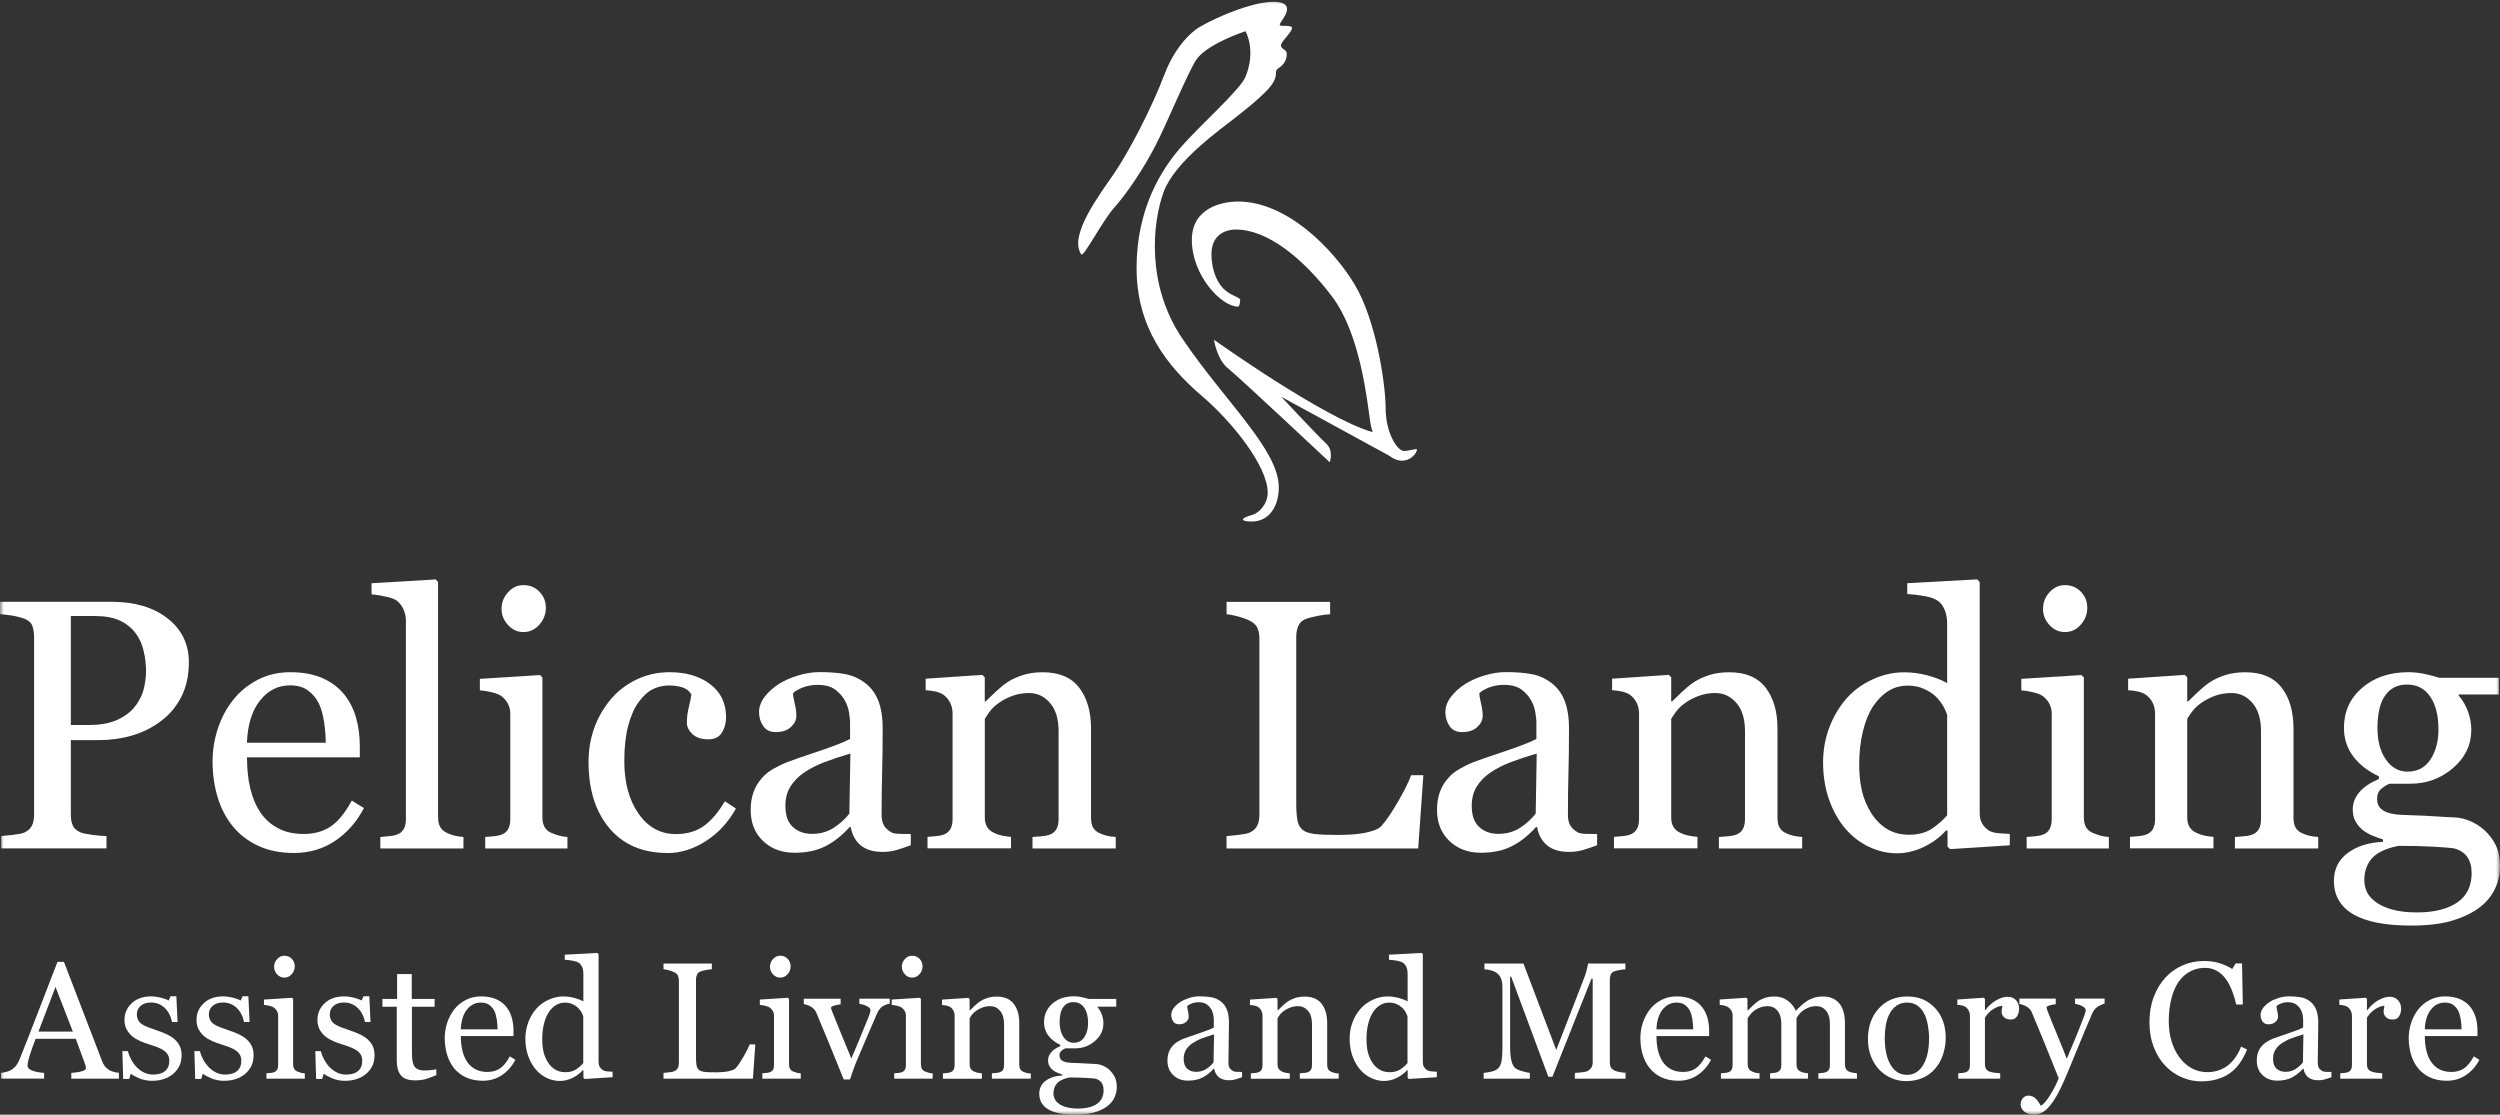 <?xml version="1.0" encoding="UTF-8"?>
<svg xmlns="http://www.w3.org/2000/svg" width="314" height="140" viewBox="0 0 314 140" fill="none">
  <rect x="0" y="0" width="314" height="140" fill="#333333" stroke="none"/>
  <mask id="mask0_113_260" style="mask-type:luminance" maskUnits="userSpaceOnUse" x="0" y="0" width="314" height="140">
    <path d="M314 0H0V140H314V0Z" fill="white"></path>
  </mask>
  <g mask="url(#mask0_113_260)">
    <path d="M23.718 83.229C23.718 84.847 23.403 86.275 22.773 87.515C22.143 88.762 21.272 89.793 20.16 90.609C19.061 91.424 17.849 92.017 16.535 92.394C15.222 92.772 13.822 92.961 12.348 92.961H8.897V102.348C8.897 102.86 8.977 103.305 9.145 103.689C9.312 104.073 9.654 104.37 10.177 104.572C10.438 104.673 10.894 104.768 11.557 104.855C12.214 104.943 12.817 104.997 13.373 105.01V106.56H0.153V105.01C0.502 104.983 1.004 104.929 1.661 104.855C2.317 104.781 2.78 104.687 3.041 104.572C3.477 104.383 3.791 104.107 3.986 103.743C4.18 103.379 4.281 102.914 4.281 102.348V79.994C4.281 79.482 4.207 79.024 4.066 78.62C3.925 78.215 3.584 77.905 3.048 77.703C2.498 77.514 1.949 77.379 1.406 77.299C0.863 77.218 0.394 77.164 0.006 77.137V75.587H14.07C16.937 75.587 19.262 76.281 21.045 77.669C22.834 79.058 23.725 80.911 23.725 83.222M17.125 88.513C17.614 87.812 17.942 87.091 18.103 86.343C18.264 85.595 18.344 84.921 18.344 84.321C18.344 83.492 18.251 82.65 18.05 81.787C17.855 80.931 17.52 80.176 17.038 79.536C16.529 78.849 15.865 78.323 15.041 77.939C14.217 77.561 13.192 77.373 11.959 77.373H8.897V91.06H11.108C12.669 91.06 13.942 90.817 14.921 90.326C15.899 89.84 16.629 89.234 17.125 88.499" fill="white"></path>
    <path d="M45.708 101.5C44.81 103.218 43.611 104.586 42.103 105.604C40.596 106.621 38.867 107.134 36.917 107.134C35.195 107.134 33.688 106.83 32.394 106.217C31.101 105.604 30.029 104.775 29.192 103.73C28.354 102.679 27.724 101.459 27.316 100.064C26.9 98.669 26.699 97.186 26.699 95.63C26.699 94.235 26.92 92.86 27.363 91.512C27.805 90.164 28.448 88.951 29.306 87.88C30.13 86.849 31.155 86.013 32.374 85.379C33.594 84.746 34.967 84.429 36.488 84.429C38.009 84.429 39.389 84.679 40.502 85.171C41.614 85.669 42.519 86.343 43.215 87.199C43.879 88.014 44.374 88.978 44.703 90.083C45.024 91.189 45.192 92.388 45.192 93.682V95.124H31.021C31.021 96.54 31.155 97.82 31.423 98.972C31.691 100.125 32.113 101.142 32.689 102.012C33.252 102.861 33.989 103.528 34.9 104.013C35.812 104.505 36.897 104.748 38.157 104.748C39.416 104.748 40.555 104.445 41.487 103.838C42.418 103.232 43.322 102.14 44.187 100.556L45.708 101.493V101.5ZM40.91 93.291C40.91 92.476 40.843 91.606 40.703 90.676C40.562 89.746 40.348 88.971 40.039 88.345C39.704 87.677 39.249 87.132 38.672 86.714C38.096 86.296 37.353 86.08 36.441 86.08C34.92 86.08 33.661 86.714 32.656 87.987C31.651 89.254 31.101 91.02 31.014 93.284H40.91V93.291Z" fill="white"></path>
    <path d="M58.211 106.567H47.772V105.125C48.107 105.098 48.462 105.064 48.837 105.024C49.212 104.99 49.527 104.936 49.768 104.862C50.177 104.727 50.478 104.498 50.679 104.175C50.88 103.851 50.981 103.42 50.981 102.894V77.946C50.981 77.42 50.867 76.928 50.646 76.47C50.425 76.012 50.13 75.648 49.768 75.392C49.507 75.216 49.031 75.055 48.334 74.913C47.638 74.765 47.081 74.677 46.666 74.65V73.255L54.72 72.777L55.021 73.1V102.638C55.021 103.15 55.115 103.568 55.303 103.892C55.49 104.215 55.792 104.471 56.214 104.646C56.529 104.795 56.844 104.903 57.159 104.97C57.467 105.044 57.822 105.091 58.211 105.125V106.567Z" fill="white"></path>
    <path d="M71.275 106.568H60.944V105.125C61.279 105.099 61.62 105.065 61.975 105.038C62.33 105.011 62.639 104.95 62.9 104.863C63.302 104.735 63.603 104.505 63.798 104.175C63.992 103.852 64.093 103.42 64.093 102.902V89.625C64.093 89.16 63.985 88.736 63.778 88.352C63.57 87.968 63.275 87.644 62.9 87.381C62.625 87.206 62.23 87.058 61.707 86.936C61.185 86.815 60.709 86.734 60.273 86.707V85.265L67.825 84.787L68.126 85.09V102.639C68.126 103.151 68.22 103.569 68.414 103.906C68.609 104.243 68.917 104.485 69.332 104.647C69.647 104.775 69.955 104.883 70.257 104.964C70.558 105.045 70.893 105.099 71.269 105.125V106.568H71.275ZM68.562 76.288C68.562 77.117 68.287 77.845 67.744 78.459C67.201 79.079 66.531 79.388 65.734 79.388C64.997 79.388 64.354 79.092 63.811 78.506C63.268 77.919 62.994 77.245 62.994 76.484C62.994 75.682 63.268 74.988 63.811 74.388C64.354 73.788 64.997 73.492 65.734 73.492C66.558 73.492 67.235 73.775 67.764 74.334C68.294 74.894 68.555 75.547 68.555 76.288" fill="white"></path>
    <path d="M83.818 107.134C80.723 107.134 78.297 106.102 76.548 104.034C74.8 101.965 73.922 99.195 73.922 95.717C73.922 94.201 74.156 92.793 74.625 91.472C75.094 90.157 75.778 88.958 76.676 87.88C77.527 86.849 78.599 86.013 79.885 85.379C81.171 84.746 82.579 84.429 84.093 84.429C86.19 84.429 87.899 84.935 89.219 85.945C90.532 86.956 91.195 88.338 91.195 90.083C91.195 90.811 91.021 91.458 90.672 92.017C90.324 92.577 89.754 92.86 88.957 92.86C88.1 92.86 87.443 92.644 86.974 92.206C86.505 91.768 86.27 91.283 86.27 90.751C86.27 90.097 86.358 89.43 86.532 88.736C86.706 88.048 86.806 87.543 86.833 87.226C86.572 86.774 86.19 86.478 85.674 86.323C85.158 86.175 84.609 86.094 84.019 86.094C83.329 86.094 82.666 86.242 82.036 86.539C81.406 86.835 80.796 87.388 80.207 88.19C79.671 88.918 79.242 89.901 78.907 91.135C78.579 92.375 78.411 93.851 78.411 95.569C78.411 98.278 79.007 100.482 80.2 102.194C81.393 103.905 82.954 104.761 84.89 104.761C86.29 104.761 87.463 104.418 88.415 103.73C89.359 103.043 90.237 102.012 91.048 100.637L92.435 101.553C91.477 103.272 90.224 104.633 88.656 105.637C87.094 106.642 85.48 107.147 83.818 107.147" fill="white"></path>
    <path d="M114.379 106.169C113.696 106.419 113.099 106.614 112.59 106.769C112.074 106.924 111.498 106.998 110.841 106.998C109.709 106.998 108.811 106.735 108.141 106.203C107.471 105.67 107.036 104.895 106.848 103.878H106.714C105.776 104.922 104.764 105.724 103.686 106.277C102.607 106.83 101.307 107.106 99.793 107.106C98.185 107.106 96.865 106.614 95.833 105.623C94.801 104.633 94.285 103.339 94.285 101.735C94.285 100.906 94.399 100.165 94.634 99.511C94.868 98.857 95.21 98.264 95.679 97.745C96.041 97.307 96.516 96.916 97.113 96.579C97.709 96.242 98.265 95.966 98.781 95.757C99.431 95.508 100.751 95.049 102.741 94.382C104.731 93.715 106.071 93.189 106.768 92.812V90.649C106.768 90.46 106.727 90.096 106.647 89.557C106.567 89.018 106.399 88.506 106.138 88.027C105.85 87.488 105.441 87.023 104.912 86.619C104.382 86.221 103.632 86.019 102.667 86.019C102.004 86.019 101.381 86.133 100.811 86.356C100.242 86.578 99.84 86.821 99.605 87.064C99.605 87.353 99.672 87.785 99.813 88.351C99.954 88.917 100.021 89.442 100.021 89.921C100.021 90.433 99.793 90.898 99.337 91.316C98.882 91.74 98.252 91.95 97.441 91.95C96.717 91.95 96.188 91.693 95.846 91.174C95.505 90.656 95.337 90.083 95.337 89.436C95.337 88.789 95.572 88.128 96.041 87.515C96.51 86.902 97.119 86.356 97.876 85.877C98.526 85.473 99.317 85.123 100.242 84.84C101.166 84.557 102.071 84.415 102.955 84.415C104.168 84.415 105.233 84.496 106.138 84.664C107.042 84.833 107.867 85.19 108.604 85.743C109.341 86.282 109.903 87.016 110.285 87.94C110.667 88.863 110.862 90.056 110.862 91.511C110.862 93.594 110.841 95.44 110.795 97.044C110.754 98.655 110.728 100.407 110.728 102.314C110.728 102.88 110.821 103.332 111.022 103.669C111.217 104.006 111.518 104.289 111.92 104.518C112.135 104.653 112.483 104.72 112.952 104.734C113.421 104.747 113.903 104.754 114.393 104.754V106.149L114.379 106.169ZM106.808 94.645C105.575 95.009 104.503 95.366 103.572 95.717C102.647 96.067 101.783 96.505 100.992 97.031C100.268 97.529 99.699 98.116 99.277 98.79C98.855 99.464 98.647 100.272 98.647 101.209C98.647 102.422 98.962 103.312 99.592 103.878C100.222 104.451 101.019 104.734 101.99 104.734C103.016 104.734 103.92 104.484 104.704 103.979C105.481 103.473 106.145 102.88 106.681 102.193L106.808 94.645Z" fill="white"></path>
    <path d="M140.141 106.568H129.682V105.125C130.017 105.098 130.379 105.065 130.781 105.038C131.176 105.011 131.505 104.95 131.766 104.863C132.168 104.734 132.47 104.499 132.664 104.175C132.858 103.845 132.959 103.42 132.959 102.895V91.829C132.959 90.299 132.597 89.12 131.88 88.291C131.163 87.462 130.285 87.044 129.26 87.044C128.49 87.044 127.786 87.165 127.15 87.401C126.513 87.644 125.944 87.934 125.454 88.284C124.979 88.621 124.597 88.978 124.315 89.362C124.034 89.746 123.826 90.056 123.692 90.292V102.672C123.692 103.164 123.793 103.575 123.994 103.892C124.195 104.209 124.503 104.458 124.905 104.633C125.207 104.782 125.535 104.889 125.89 104.957C126.245 105.031 126.607 105.078 126.982 105.112V106.554H116.496V105.112C116.831 105.085 117.173 105.051 117.528 105.024C117.883 104.997 118.191 104.937 118.453 104.849C118.855 104.721 119.156 104.492 119.351 104.162C119.545 103.838 119.645 103.407 119.645 102.888V89.605C119.645 89.113 119.538 88.655 119.33 88.244C119.123 87.833 118.828 87.489 118.453 87.233C118.178 87.058 117.85 86.93 117.474 86.849C117.099 86.768 116.691 86.714 116.262 86.687V85.245L123.384 84.766L123.686 85.07V88.102H123.793C124.141 87.752 124.577 87.334 125.093 86.849C125.615 86.363 126.104 85.966 126.567 85.663C127.103 85.312 127.739 85.022 128.476 84.787C129.213 84.551 130.044 84.436 130.975 84.436C133.032 84.436 134.553 85.083 135.545 86.37C136.537 87.657 137.032 89.369 137.032 91.512V102.713C137.032 103.225 137.12 103.636 137.294 103.946C137.468 104.256 137.763 104.505 138.185 104.681C138.533 104.829 138.835 104.93 139.083 104.984C139.337 105.044 139.686 105.085 140.135 105.119V106.561L140.141 106.568Z" fill="white"></path>
    <path d="M178.775 97.354L178.125 106.567H154.051V105.017C154.399 104.99 154.902 104.936 155.558 104.862C156.215 104.787 156.677 104.693 156.939 104.579C157.374 104.39 157.689 104.114 157.883 103.75C158.078 103.386 158.178 102.921 158.178 102.355V80.176C158.178 79.684 158.098 79.246 157.93 78.868C157.763 78.491 157.434 78.181 156.945 77.952C156.61 77.777 156.148 77.608 155.545 77.44C154.942 77.271 154.446 77.177 154.057 77.143V75.593H167.063V77.143C166.654 77.157 166.131 77.231 165.488 77.359C164.845 77.494 164.376 77.608 164.088 77.709C163.599 77.885 163.257 78.181 163.076 78.606C162.895 79.03 162.808 79.482 162.808 79.96V100.764C162.808 101.728 162.855 102.469 162.949 103.002C163.042 103.534 163.264 103.945 163.612 104.235C163.947 104.498 164.443 104.666 165.099 104.747C165.756 104.828 166.681 104.868 167.867 104.868C168.403 104.868 168.959 104.855 169.535 104.828C170.111 104.801 170.667 104.74 171.183 104.653C171.693 104.565 172.155 104.444 172.584 104.295C173.012 104.14 173.327 103.952 173.528 103.716C174.125 103.049 174.815 102.031 175.599 100.67C176.389 99.308 176.932 98.21 177.24 97.361H178.781L178.775 97.354Z" fill="white"></path>
    <path d="M200.589 106.169C199.906 106.419 199.309 106.614 198.8 106.769C198.284 106.924 197.701 106.998 197.051 106.998C195.919 106.998 195.021 106.735 194.351 106.203C193.681 105.67 193.246 104.895 193.058 103.878H192.924C191.986 104.922 190.974 105.724 189.895 106.277C188.817 106.83 187.517 107.106 186.003 107.106C184.395 107.106 183.075 106.614 182.043 105.623C181.011 104.633 180.488 103.339 180.488 101.735C180.488 100.906 180.602 100.165 180.837 99.511C181.071 98.857 181.413 98.264 181.882 97.745C182.244 97.307 182.719 96.916 183.316 96.579C183.912 96.242 184.468 95.966 184.984 95.757C185.634 95.508 186.954 95.049 188.944 94.382C190.934 93.715 192.274 93.189 192.971 92.812V90.649C192.971 90.46 192.931 90.096 192.85 89.557C192.77 89.018 192.602 88.506 192.341 88.027C192.053 87.488 191.644 87.023 191.115 86.619C190.586 86.221 189.835 86.019 188.87 86.019C188.207 86.019 187.584 86.133 187.014 86.356C186.445 86.578 186.043 86.821 185.808 87.064C185.808 87.353 185.875 87.785 186.016 88.351C186.157 88.917 186.224 89.442 186.224 89.921C186.224 90.433 185.996 90.898 185.54 91.316C185.085 91.74 184.455 91.95 183.644 91.95C182.92 91.95 182.391 91.693 182.049 91.174C181.708 90.656 181.54 90.083 181.54 89.436C181.54 88.789 181.775 88.128 182.244 87.515C182.713 86.902 183.322 86.356 184.08 85.877C184.73 85.473 185.52 85.123 186.445 84.84C187.369 84.557 188.274 84.415 189.158 84.415C190.371 84.415 191.436 84.496 192.341 84.664C193.246 84.833 194.07 85.19 194.807 85.743C195.544 86.282 196.107 87.016 196.488 87.94C196.87 88.863 197.065 90.056 197.065 91.511C197.065 93.594 197.045 95.44 196.998 97.044C196.957 98.655 196.931 100.407 196.931 102.314C196.931 102.88 197.024 103.332 197.225 103.669C197.42 104.006 197.721 104.289 198.123 104.518C198.338 104.653 198.686 104.72 199.155 104.734C199.624 104.747 200.107 104.754 200.596 104.754V106.149L200.589 106.169ZM193.011 94.645C191.778 95.009 190.699 95.366 189.775 95.717C188.85 96.067 187.986 96.505 187.195 97.031C186.472 97.529 185.902 98.116 185.48 98.79C185.058 99.464 184.85 100.272 184.85 101.209C184.85 102.422 185.165 103.312 185.795 103.878C186.425 104.451 187.222 104.734 188.194 104.734C189.219 104.734 190.123 104.484 190.907 103.979C191.691 103.473 192.348 102.88 192.884 102.193L193.011 94.645Z" fill="white"></path>
    <path d="M226.353 106.568H215.894V105.125C216.229 105.098 216.591 105.065 216.993 105.038C217.389 105.011 217.724 104.95 217.978 104.863C218.38 104.734 218.682 104.499 218.876 104.175C219.07 103.845 219.171 103.42 219.171 102.895V91.829C219.171 90.299 218.809 89.12 218.092 88.291C217.375 87.462 216.497 87.044 215.472 87.044C214.702 87.044 213.998 87.165 213.362 87.401C212.725 87.644 212.156 87.934 211.666 88.284C211.191 88.621 210.809 88.978 210.527 89.362C210.246 89.746 210.038 90.056 209.904 90.292V102.672C209.904 103.164 210.005 103.575 210.206 103.892C210.407 104.209 210.715 104.458 211.117 104.633C211.419 104.782 211.747 104.889 212.102 104.957C212.457 105.031 212.819 105.078 213.201 105.112V106.554H202.715V105.112C203.05 105.085 203.392 105.051 203.747 105.024C204.102 104.997 204.41 104.937 204.671 104.849C205.08 104.721 205.375 104.492 205.569 104.162C205.764 103.831 205.864 103.407 205.864 102.888V89.605C205.864 89.113 205.757 88.655 205.549 88.244C205.341 87.833 205.047 87.489 204.671 87.233C204.397 87.058 204.068 86.93 203.693 86.849C203.318 86.768 202.916 86.714 202.48 86.687V85.245L209.603 84.766L209.904 85.07V88.102H210.012C210.36 87.752 210.795 87.334 211.311 86.849C211.834 86.363 212.323 85.966 212.785 85.663C213.321 85.312 213.958 85.022 214.695 84.787C215.432 84.551 216.263 84.436 217.194 84.436C219.251 84.436 220.772 85.083 221.764 86.37C222.755 87.657 223.251 89.369 223.251 91.512V102.713C223.251 103.225 223.338 103.636 223.513 103.946C223.687 104.256 223.982 104.505 224.404 104.681C224.752 104.829 225.054 104.93 225.301 104.984C225.556 105.044 225.905 105.085 226.353 105.119V106.561V106.568Z" fill="white"></path>
    <path d="M252.423 106.169L244.938 106.648L244.61 106.345V104.336L244.436 104.289C243.686 105.132 242.754 105.826 241.649 106.365C240.543 106.904 239.404 107.174 238.238 107.174C237.072 107.174 235.846 106.897 234.714 106.351C233.582 105.806 232.597 105.037 231.752 104.047C230.901 103.042 230.225 101.836 229.729 100.421C229.233 99.012 228.979 97.449 228.979 95.751C228.979 94.194 229.247 92.718 229.783 91.316C230.319 89.921 231.056 88.695 231.994 87.65C232.871 86.673 233.957 85.898 235.237 85.312C236.516 84.732 237.816 84.442 239.149 84.442C240.148 84.442 241.126 84.57 242.084 84.826C243.042 85.082 243.873 85.406 244.563 85.797V78.296C244.563 77.683 244.463 77.124 244.262 76.625C244.061 76.119 243.779 75.742 243.418 75.479C243.016 75.203 242.466 75.001 241.776 74.879C241.086 74.758 240.349 74.664 239.551 74.603V73.249L248.322 72.77L248.65 73.1V102.112C248.65 102.625 248.744 103.056 248.945 103.413C249.14 103.77 249.428 104.074 249.803 104.316C250.078 104.491 250.473 104.599 250.996 104.646C251.518 104.687 251.994 104.721 252.429 104.734V106.176L252.423 106.169ZM244.563 102.396V89.8C244.449 89.423 244.262 89.011 244 88.58C243.739 88.142 243.418 87.745 243.022 87.381C242.607 87.017 242.111 86.713 241.548 86.478C240.985 86.235 240.329 86.114 239.578 86.114C238.714 86.114 237.91 86.336 237.186 86.787C236.456 87.239 235.813 87.886 235.25 88.728C234.714 89.544 234.292 90.582 233.984 91.842C233.675 93.102 233.515 94.497 233.515 96.02C233.515 97.24 233.628 98.352 233.863 99.349C234.098 100.347 234.486 101.27 235.036 102.133C235.538 102.948 236.188 103.602 236.972 104.101C237.756 104.592 238.694 104.842 239.779 104.842C240.932 104.842 241.89 104.586 242.647 104.08C243.404 103.568 244.047 103.009 244.563 102.402" fill="white"></path>
    <path d="M264.879 106.568H254.547V105.125C254.882 105.099 255.224 105.065 255.579 105.038C255.934 105.011 256.242 104.95 256.503 104.863C256.912 104.735 257.207 104.505 257.401 104.175C257.596 103.852 257.696 103.42 257.696 102.902V89.625C257.696 89.16 257.589 88.736 257.381 88.352C257.173 87.968 256.879 87.644 256.503 87.381C256.229 87.206 255.833 87.058 255.311 86.936C254.788 86.815 254.312 86.734 253.877 86.707V85.265L261.428 84.787L261.73 85.09V102.639C261.73 103.151 261.823 103.569 262.018 103.906C262.212 104.243 262.52 104.485 262.936 104.647C263.251 104.775 263.559 104.883 263.86 104.964C264.162 105.045 264.497 105.099 264.872 105.125V106.568H264.879ZM262.165 76.288C262.165 77.117 261.897 77.845 261.348 78.459C260.805 79.079 260.135 79.388 259.338 79.388C258.601 79.388 257.957 79.092 257.415 78.506C256.872 77.919 256.604 77.245 256.604 76.484C256.604 75.682 256.872 74.988 257.415 74.388C257.957 73.788 258.601 73.492 259.338 73.492C260.162 73.492 260.838 73.775 261.368 74.334C261.897 74.894 262.158 75.547 262.158 76.288" fill="white"></path>
    <path d="M291.166 106.568H280.707V105.125C281.042 105.098 281.404 105.065 281.806 105.038C282.201 105.011 282.536 104.95 282.791 104.863C283.193 104.734 283.494 104.499 283.688 104.175C283.883 103.845 283.983 103.42 283.983 102.895V91.829C283.983 90.299 283.621 89.12 282.905 88.291C282.188 87.462 281.31 87.044 280.285 87.044C279.514 87.044 278.811 87.165 278.174 87.401C277.538 87.644 276.968 87.934 276.479 88.284C276.003 88.621 275.621 88.978 275.34 89.362C275.059 89.746 274.851 90.056 274.717 90.292V102.672C274.717 103.164 274.817 103.575 275.018 103.892C275.219 104.209 275.528 104.458 275.93 104.633C276.231 104.782 276.559 104.889 276.915 104.957C277.27 105.031 277.631 105.078 278.013 105.112V106.554H267.527V105.112C267.862 105.085 268.204 105.051 268.559 105.024C268.914 104.997 269.223 104.937 269.484 104.849C269.886 104.721 270.187 104.492 270.382 104.162C270.576 103.831 270.677 103.407 270.677 102.888V89.605C270.677 89.113 270.569 88.655 270.362 88.244C270.154 87.833 269.859 87.489 269.484 87.233C269.209 87.058 268.881 86.93 268.506 86.849C268.13 86.768 267.728 86.714 267.293 86.687V85.245L274.415 84.766L274.717 85.07V88.102H274.824C275.172 87.752 275.608 87.334 276.124 86.849C276.646 86.363 277.136 85.966 277.598 85.663C278.134 85.312 278.77 85.022 279.507 84.787C280.245 84.551 281.075 84.436 282.007 84.436C284.064 84.436 285.585 85.083 286.576 86.37C287.568 87.657 288.064 89.369 288.064 91.512V102.713C288.064 103.225 288.151 103.636 288.325 103.946C288.499 104.256 288.794 104.505 289.216 104.681C289.565 104.829 289.866 104.93 290.114 104.984C290.369 105.044 290.717 105.085 291.166 105.119V106.561V106.568Z" fill="white"></path>
    <path d="M312.129 104.344C312.705 104.896 313.161 105.523 313.496 106.217C313.831 106.918 313.998 107.781 313.998 108.812C313.998 109.843 313.777 110.82 313.328 111.723C312.88 112.633 312.196 113.421 311.285 114.088C310.313 114.776 309.161 115.301 307.814 115.686C306.467 116.063 304.806 116.252 302.822 116.252C299.58 116.252 297.161 115.773 295.553 114.823C293.945 113.873 293.141 112.478 293.141 110.645C293.141 109.162 293.717 107.989 294.876 107.134C296.035 106.278 297.509 105.806 299.305 105.739V105.435C298.869 105.3 298.42 105.139 297.958 104.943C297.496 104.748 297.094 104.519 296.765 104.256C296.39 103.953 296.082 103.589 295.854 103.178C295.62 102.767 295.506 102.248 295.506 101.641C295.506 100.873 295.781 100.158 296.323 99.511C296.866 98.865 297.69 98.305 298.789 97.84V97.51C297.402 96.856 296.323 96.014 295.553 94.99C294.789 93.965 294.4 92.772 294.4 91.418C294.4 89.382 295.157 87.704 296.672 86.397C298.186 85.09 300.122 84.429 302.481 84.429C303.131 84.429 303.781 84.497 304.424 84.625C305.067 84.759 305.724 84.921 306.387 85.13H313.851V87.226H308.812V87.361C309.349 87.987 309.744 88.675 310.005 89.436C310.266 90.191 310.394 90.933 310.394 91.66C310.394 93.554 309.63 95.151 308.102 96.465C306.575 97.773 304.799 98.433 302.776 98.433H300.149C299.814 98.548 299.466 98.763 299.104 99.067C298.742 99.37 298.561 99.788 298.561 100.313C298.561 100.839 298.715 101.264 299.017 101.547C299.318 101.83 299.687 102.025 300.122 102.126C300.544 102.241 301.033 102.315 301.59 102.342C302.146 102.369 302.722 102.396 303.318 102.409C303.955 102.423 304.826 102.47 305.931 102.537C307.037 102.612 307.821 102.652 308.283 102.665C308.946 102.692 309.617 102.854 310.293 103.144C310.963 103.434 311.58 103.838 312.129 104.344ZM310.434 109.62C310.434 108.805 310.246 108.138 309.871 107.612C309.496 107.086 308.926 106.729 308.156 106.541C307.754 106.48 306.916 106.419 305.657 106.345C304.397 106.271 302.936 106.237 301.275 106.237C299.714 106.54 298.601 107.053 297.945 107.774C297.288 108.495 296.96 109.425 296.96 110.557C296.96 111.069 297.067 111.554 297.281 112.019C297.496 112.484 297.878 112.916 298.414 113.307C298.916 113.684 299.6 113.994 300.457 114.237C301.315 114.479 302.353 114.601 303.58 114.601C305.704 114.601 307.379 114.189 308.605 113.367C309.824 112.545 310.441 111.298 310.441 109.62M306.266 91.566C306.266 89.861 305.925 88.506 305.235 87.496C304.544 86.485 303.58 85.979 302.34 85.979C301.657 85.979 301.074 86.121 300.591 86.404C300.109 86.687 299.714 87.091 299.405 87.617C299.117 88.095 298.91 88.675 298.789 89.356C298.668 90.029 298.608 90.73 298.608 91.438C298.608 93.055 298.956 94.37 299.66 95.387C300.363 96.405 301.268 96.917 302.387 96.917C303.633 96.917 304.591 96.412 305.261 95.401C305.931 94.39 306.273 93.109 306.273 91.573" fill="white"></path>
    <path d="M14.932 135.478H8.956V134.757C9.485 134.723 9.921 134.656 10.269 134.555C10.618 134.454 10.792 134.325 10.792 134.177C10.792 134.117 10.785 134.042 10.772 133.955C10.758 133.867 10.738 133.786 10.711 133.719L9.519 130.477H4.473C4.286 130.956 4.132 131.367 4.011 131.717C3.891 132.068 3.79 132.398 3.69 132.695C3.602 132.984 3.542 133.227 3.509 133.409C3.475 133.591 3.462 133.739 3.462 133.854C3.462 134.123 3.676 134.339 4.098 134.487C4.527 134.635 5.003 134.723 5.539 134.75V135.471H0.125V134.75C0.299 134.737 0.52 134.696 0.782 134.635C1.043 134.568 1.257 134.487 1.432 134.373C1.7 134.191 1.914 133.995 2.061 133.793C2.209 133.591 2.356 133.315 2.497 132.964C3.221 131.151 4.018 129.116 4.889 126.852C5.76 124.587 6.537 122.579 7.221 120.807H8.031L12.822 133.274C12.922 133.537 13.036 133.753 13.164 133.914C13.291 134.076 13.472 134.238 13.7 134.393C13.854 134.487 14.062 134.568 14.309 134.635C14.557 134.703 14.772 134.737 14.939 134.743V135.464L14.932 135.478ZM9.15 129.568L6.973 123.961L4.829 129.568H9.15Z" fill="white"></path>
    <path d="M21.949 130.559C22.224 130.801 22.438 131.084 22.585 131.401C22.733 131.718 22.806 132.109 22.806 132.574C22.806 133.504 22.458 134.265 21.768 134.858C21.078 135.451 20.18 135.748 19.081 135.748C18.498 135.748 17.969 135.64 17.473 135.431C16.984 135.222 16.636 135.027 16.428 134.852L16.227 135.512H15.47L15.369 132.021H16.066C16.12 132.284 16.233 132.601 16.414 132.951C16.589 133.308 16.803 133.625 17.051 133.908C17.312 134.205 17.627 134.461 17.996 134.663C18.364 134.865 18.78 134.966 19.235 134.966C19.885 134.966 20.381 134.818 20.736 134.521C21.084 134.225 21.265 133.8 21.265 133.241C21.265 132.958 21.212 132.709 21.098 132.506C20.984 132.298 20.823 132.116 20.609 131.961C20.388 131.806 20.113 131.664 19.791 131.536C19.47 131.408 19.108 131.287 18.706 131.165C18.391 131.071 18.036 130.943 17.647 130.774C17.259 130.606 16.924 130.411 16.649 130.188C16.354 129.952 16.106 129.656 15.919 129.312C15.731 128.968 15.637 128.557 15.637 128.092C15.637 127.27 15.939 126.576 16.548 126.003C17.158 125.43 17.969 125.147 18.987 125.147C19.376 125.147 19.778 125.201 20.187 125.302C20.595 125.403 20.93 125.525 21.185 125.666L21.419 125.134H22.15L22.304 128.362H21.607C21.466 127.641 21.158 127.048 20.689 126.596C20.22 126.145 19.644 125.916 18.974 125.916C18.418 125.916 17.982 126.057 17.667 126.333C17.352 126.616 17.192 126.953 17.192 127.351C17.192 127.654 17.245 127.91 17.346 128.113C17.453 128.315 17.607 128.49 17.815 128.631C18.016 128.766 18.27 128.894 18.579 129.016C18.887 129.137 19.269 129.272 19.718 129.42C20.16 129.561 20.582 129.73 20.977 129.919C21.373 130.107 21.694 130.323 21.956 130.552" fill="white"></path>
    <path d="M30.994 130.559C31.268 130.801 31.483 131.084 31.63 131.401C31.778 131.718 31.851 132.109 31.851 132.574C31.851 133.504 31.503 134.265 30.813 134.858C30.123 135.451 29.225 135.748 28.126 135.748C27.543 135.748 27.014 135.64 26.518 135.431C26.029 135.222 25.68 135.027 25.473 134.852L25.272 135.512H24.515L24.414 132.021H25.111C25.165 132.284 25.278 132.601 25.459 132.951C25.634 133.308 25.848 133.625 26.096 133.908C26.357 134.205 26.672 134.461 27.041 134.663C27.409 134.865 27.825 134.966 28.28 134.966C28.93 134.966 29.426 134.818 29.781 134.521C30.129 134.225 30.31 133.8 30.31 133.241C30.31 132.958 30.257 132.709 30.143 132.506C30.029 132.298 29.868 132.116 29.654 131.961C29.433 131.806 29.158 131.664 28.836 131.536C28.515 131.408 28.153 131.287 27.751 131.165C27.436 131.071 27.081 130.943 26.692 130.774C26.303 130.606 25.968 130.411 25.694 130.188C25.399 129.952 25.151 129.656 24.963 129.312C24.776 128.968 24.682 128.557 24.682 128.092C24.682 127.27 24.984 126.576 25.593 126.003C26.203 125.43 27.014 125.147 28.032 125.147C28.421 125.147 28.823 125.201 29.232 125.302C29.64 125.403 29.975 125.525 30.23 125.666L30.464 125.134H31.195L31.349 128.362H30.652C30.511 127.641 30.203 127.048 29.734 126.596C29.265 126.145 28.689 125.916 28.019 125.916C27.463 125.916 27.027 126.057 26.712 126.333C26.397 126.616 26.236 126.953 26.236 127.351C26.236 127.654 26.29 127.91 26.391 128.113C26.498 128.315 26.652 128.49 26.86 128.631C27.061 128.766 27.315 128.894 27.623 129.016C27.932 129.137 28.314 129.272 28.762 129.42C29.205 129.561 29.627 129.73 30.022 129.919C30.418 130.107 30.739 130.323 31 130.552" fill="white"></path>
    <path d="M38.291 135.478H33.467V134.804C33.621 134.791 33.782 134.777 33.95 134.764C34.117 134.75 34.258 134.723 34.379 134.683C34.566 134.622 34.707 134.514 34.801 134.366C34.888 134.211 34.935 134.016 34.935 133.773V127.58C34.935 127.364 34.888 127.162 34.787 126.987C34.687 126.805 34.553 126.656 34.379 126.535C34.251 126.454 34.064 126.387 33.822 126.326C33.581 126.266 33.353 126.232 33.152 126.218V125.544L36.677 125.322L36.817 125.464V133.658C36.817 133.894 36.864 134.09 36.951 134.252C37.045 134.407 37.186 134.521 37.38 134.595C37.528 134.656 37.668 134.703 37.809 134.743C37.95 134.784 38.111 134.804 38.285 134.818V135.492L38.291 135.478ZM37.025 121.346C37.025 121.73 36.898 122.074 36.643 122.357C36.389 122.647 36.08 122.788 35.705 122.788C35.357 122.788 35.062 122.653 34.807 122.377C34.553 122.101 34.425 121.791 34.425 121.434C34.425 121.056 34.553 120.733 34.807 120.456C35.062 120.18 35.357 120.039 35.705 120.039C36.087 120.039 36.402 120.173 36.65 120.429C36.898 120.692 37.018 120.996 37.018 121.339" fill="white"></path>
    <path d="M46.183 130.559C46.458 130.801 46.672 131.084 46.82 131.401C46.967 131.718 47.041 132.109 47.041 132.574C47.041 133.504 46.692 134.265 46.002 134.858C45.312 135.451 44.414 135.748 43.315 135.748C42.733 135.748 42.203 135.64 41.707 135.431C41.218 135.222 40.87 135.027 40.662 134.852L40.461 135.512H39.704L39.603 132.021H40.3C40.354 132.284 40.468 132.601 40.649 132.951C40.823 133.308 41.037 133.625 41.285 133.908C41.547 134.205 41.861 134.461 42.23 134.663C42.599 134.865 43.014 134.966 43.47 134.966C44.12 134.966 44.615 134.818 44.97 134.521C45.319 134.225 45.5 133.8 45.5 133.241C45.5 132.958 45.446 132.709 45.332 132.506C45.218 132.298 45.057 132.116 44.843 131.961C44.622 131.806 44.347 131.664 44.026 131.536C43.704 131.408 43.342 131.287 42.94 131.165C42.625 131.071 42.27 130.943 41.882 130.774C41.493 130.606 41.158 130.411 40.883 130.188C40.589 129.952 40.34 129.656 40.153 129.312C39.965 128.968 39.871 128.557 39.871 128.092C39.871 127.27 40.173 126.576 40.783 126.003C41.392 125.43 42.203 125.147 43.222 125.147C43.61 125.147 44.012 125.201 44.421 125.302C44.83 125.403 45.165 125.525 45.419 125.666L45.654 125.134H46.384L46.538 128.362H45.841C45.701 127.641 45.392 127.048 44.923 126.596C44.455 126.145 43.878 125.916 43.208 125.916C42.652 125.916 42.217 126.057 41.902 126.333C41.587 126.616 41.426 126.953 41.426 127.351C41.426 127.654 41.48 127.91 41.58 128.113C41.687 128.315 41.841 128.49 42.049 128.631C42.25 128.766 42.505 128.894 42.813 129.016C43.121 129.137 43.503 129.272 43.952 129.42C44.394 129.561 44.816 129.73 45.212 129.919C45.607 130.107 45.928 130.323 46.19 130.552" fill="white"></path>
    <path d="M54.8 135.04C54.358 135.222 53.943 135.377 53.554 135.505C53.166 135.633 52.683 135.694 52.114 135.694C51.276 135.694 50.687 135.478 50.345 135.053C50.003 134.629 49.836 134.029 49.836 133.254V126.447H48.033V125.47H49.876V122.343H51.718V125.47H54.586V126.447H51.738V132.061C51.738 132.479 51.752 132.836 51.785 133.112C51.819 133.396 51.886 133.638 52 133.854C52.107 134.049 52.268 134.204 52.489 134.299C52.703 134.4 52.998 134.454 53.36 134.454C53.527 134.454 53.775 134.44 54.104 134.406C54.432 134.373 54.66 134.339 54.8 134.292V135.033V135.04Z" fill="white"></path>
    <path d="M64.731 133.113C64.315 133.915 63.752 134.555 63.049 135.027C62.345 135.506 61.541 135.741 60.63 135.741C59.826 135.741 59.122 135.6 58.519 135.317C57.916 135.034 57.42 134.643 57.025 134.158C56.63 133.666 56.342 133.1 56.148 132.446C55.953 131.792 55.859 131.105 55.859 130.377C55.859 129.723 55.96 129.083 56.168 128.456C56.375 127.83 56.677 127.264 57.072 126.758C57.461 126.273 57.936 125.889 58.506 125.592C59.075 125.296 59.719 125.147 60.429 125.147C61.139 125.147 61.782 125.262 62.305 125.491C62.828 125.72 63.25 126.037 63.571 126.441C63.88 126.819 64.114 127.27 64.268 127.782C64.422 128.301 64.496 128.861 64.496 129.461V130.134H57.883C57.883 130.795 57.943 131.395 58.071 131.934C58.198 132.473 58.392 132.945 58.667 133.356C58.928 133.753 59.276 134.063 59.699 134.293C60.127 134.522 60.63 134.636 61.22 134.636C61.809 134.636 62.339 134.495 62.774 134.212C63.209 133.929 63.632 133.416 64.034 132.682L64.744 133.12L64.731 133.113ZM62.493 129.285C62.493 128.908 62.459 128.504 62.399 128.066C62.332 127.634 62.231 127.27 62.091 126.981C61.937 126.671 61.722 126.414 61.454 126.219C61.186 126.024 60.838 125.922 60.409 125.922C59.699 125.922 59.109 126.219 58.64 126.812C58.171 127.405 57.916 128.227 57.876 129.285H62.493Z" fill="white"></path>
    <path d="M76.923 135.296L73.432 135.518L73.278 135.377V134.44L73.198 134.42C72.849 134.811 72.414 135.134 71.898 135.39C71.382 135.64 70.853 135.768 70.303 135.768C69.754 135.768 69.191 135.64 68.662 135.384C68.132 135.127 67.67 134.77 67.281 134.312C66.886 133.84 66.571 133.281 66.337 132.621C66.102 131.96 65.988 131.232 65.988 130.437C65.988 129.709 66.116 129.022 66.364 128.368C66.611 127.714 66.96 127.148 67.395 126.656C67.804 126.198 68.313 125.841 68.91 125.565C69.506 125.295 70.116 125.153 70.739 125.153C71.201 125.153 71.663 125.214 72.112 125.329C72.561 125.45 72.95 125.598 73.271 125.78V122.276C73.271 121.993 73.225 121.73 73.131 121.494C73.037 121.258 72.903 121.083 72.735 120.955C72.548 120.827 72.293 120.733 71.972 120.672C71.65 120.611 71.308 120.571 70.933 120.544V119.91L75.027 119.688L75.181 119.843V133.382C75.181 133.618 75.228 133.82 75.315 133.989C75.409 134.157 75.543 134.299 75.717 134.413C75.844 134.494 76.032 134.548 76.273 134.568C76.514 134.588 76.742 134.602 76.943 134.609V135.282L76.923 135.296ZM73.258 133.53V127.654C73.204 127.478 73.117 127.29 72.997 127.081C72.876 126.879 72.722 126.69 72.541 126.522C72.347 126.353 72.119 126.212 71.851 126.097C71.59 125.982 71.281 125.928 70.933 125.928C70.531 125.928 70.156 126.036 69.814 126.245C69.472 126.454 69.171 126.757 68.91 127.155C68.662 127.532 68.461 128.018 68.32 128.604C68.173 129.19 68.106 129.844 68.106 130.558C68.106 131.131 68.159 131.643 68.266 132.108C68.374 132.573 68.555 133.005 68.809 133.409C69.044 133.793 69.345 134.096 69.714 134.326C70.082 134.555 70.518 134.669 71.02 134.669C71.556 134.669 72.005 134.548 72.36 134.312C72.715 134.076 73.01 133.813 73.251 133.53" fill="white"></path>
    <path d="M94.867 131.178L94.566 135.478H83.336V134.757C83.497 134.743 83.731 134.716 84.04 134.683C84.348 134.649 84.562 134.609 84.683 134.548C84.884 134.46 85.031 134.332 85.125 134.157C85.219 133.989 85.266 133.773 85.266 133.503V123.152C85.266 122.923 85.225 122.714 85.145 122.539C85.071 122.363 84.91 122.222 84.683 122.114C84.529 122.033 84.308 121.952 84.033 121.878C83.751 121.797 83.523 121.75 83.336 121.737V121.016H89.406V121.737C89.219 121.743 88.971 121.777 88.669 121.838C88.368 121.898 88.153 121.952 88.013 122C87.785 122.08 87.624 122.222 87.544 122.417C87.457 122.613 87.416 122.822 87.416 123.051V132.762C87.416 133.207 87.436 133.557 87.483 133.807C87.53 134.056 87.631 134.245 87.792 134.386C87.946 134.507 88.18 134.588 88.488 134.629C88.797 134.669 89.225 134.683 89.782 134.683C90.029 134.683 90.291 134.683 90.559 134.662C90.827 134.649 91.088 134.622 91.329 134.582C91.564 134.541 91.785 134.487 91.979 134.413C92.18 134.346 92.328 134.251 92.421 134.144C92.696 133.834 93.018 133.362 93.386 132.722C93.755 132.088 94.009 131.569 94.15 131.178H94.867Z" fill="white"></path>
    <path d="M100.575 135.478H95.751V134.804C95.905 134.791 96.065 134.777 96.233 134.764C96.4 134.75 96.541 134.723 96.662 134.683C96.849 134.622 96.99 134.514 97.084 134.366C97.178 134.211 97.218 134.016 97.218 133.773V127.58C97.218 127.364 97.171 127.162 97.07 126.987C96.97 126.805 96.836 126.656 96.662 126.535C96.534 126.454 96.347 126.387 96.106 126.326C95.864 126.266 95.637 126.232 95.436 126.218V125.544L98.96 125.322L99.101 125.464V133.658C99.101 133.894 99.147 134.09 99.235 134.252C99.322 134.413 99.469 134.521 99.663 134.595C99.811 134.656 99.958 134.703 100.099 134.743C100.24 134.784 100.394 134.804 100.575 134.818V135.492V135.478ZM99.308 121.346C99.308 121.73 99.181 122.074 98.926 122.357C98.672 122.647 98.364 122.788 97.988 122.788C97.64 122.788 97.345 122.653 97.091 122.377C96.836 122.101 96.709 121.791 96.709 121.434C96.709 121.056 96.836 120.733 97.091 120.456C97.345 120.18 97.64 120.039 97.988 120.039C98.37 120.039 98.692 120.173 98.933 120.429C99.181 120.692 99.302 120.996 99.302 121.339" fill="white"></path>
    <path d="M111.738 126.056C111.436 126.11 111.148 126.225 110.873 126.387C110.599 126.555 110.364 126.845 110.17 127.269C109.775 128.179 109.359 129.129 108.937 130.12C108.515 131.111 108.066 132.142 107.61 133.234C107.476 133.544 107.329 133.914 107.182 134.346C107.027 134.777 106.887 135.188 106.759 135.579H105.969C105.326 133.982 104.736 132.526 104.2 131.212C103.657 129.898 103.101 128.55 102.518 127.175C102.384 126.865 102.163 126.623 101.862 126.447C101.56 126.272 101.259 126.164 100.957 126.117V125.443H105.58V126.158C105.379 126.164 105.125 126.205 104.823 126.286C104.522 126.366 104.367 126.468 104.367 126.609C104.367 126.629 104.388 126.683 104.421 126.764C104.455 126.845 104.488 126.946 104.522 127.054C104.796 127.748 105.185 128.712 105.694 129.952C106.197 131.192 106.612 132.196 106.927 132.951C107.168 132.364 107.476 131.643 107.845 130.774C108.213 129.905 108.609 128.934 109.038 127.863C109.105 127.681 109.172 127.505 109.232 127.35C109.292 127.195 109.326 127.027 109.326 126.865C109.326 126.751 109.272 126.649 109.158 126.555C109.044 126.468 108.91 126.387 108.756 126.313C108.602 126.245 108.448 126.191 108.3 126.158C108.153 126.124 108.032 126.097 107.939 126.083V125.43H111.758V126.05L111.738 126.056Z" fill="white"></path>
    <path d="M117.139 135.478H112.315V134.804C112.469 134.791 112.63 134.777 112.797 134.764C112.965 134.75 113.106 134.723 113.226 134.683C113.414 134.622 113.554 134.514 113.648 134.366C113.742 134.211 113.782 134.016 113.782 133.773V127.58C113.782 127.364 113.735 127.162 113.635 126.987C113.534 126.805 113.4 126.656 113.226 126.535C113.099 126.454 112.911 126.387 112.67 126.326C112.429 126.266 112.201 126.232 112 126.218V125.544L115.524 125.322L115.665 125.464V133.658C115.665 133.894 115.712 134.09 115.799 134.252C115.886 134.413 116.034 134.521 116.228 134.595C116.375 134.656 116.523 134.703 116.663 134.743C116.804 134.784 116.958 134.804 117.139 134.818V135.492V135.478ZM115.873 121.346C115.873 121.73 115.745 122.074 115.491 122.357C115.236 122.647 114.928 122.788 114.553 122.788C114.204 122.788 113.91 122.653 113.655 122.377C113.4 122.101 113.273 121.791 113.273 121.434C113.273 121.056 113.4 120.733 113.655 120.456C113.91 120.18 114.204 120.039 114.553 120.039C114.935 120.039 115.256 120.173 115.498 120.429C115.745 120.692 115.866 120.996 115.866 121.339" fill="white"></path>
    <path d="M129.468 135.478H124.583V134.804C124.737 134.791 124.911 134.777 125.092 134.764C125.28 134.75 125.434 134.723 125.555 134.683C125.742 134.622 125.883 134.514 125.977 134.366C126.071 134.211 126.111 134.016 126.111 133.766V128.604C126.111 127.89 125.943 127.344 125.608 126.953C125.273 126.569 124.864 126.373 124.382 126.373C124.02 126.373 123.692 126.427 123.397 126.542C123.102 126.65 122.834 126.791 122.607 126.953C122.385 127.108 122.204 127.276 122.07 127.458C121.936 127.64 121.843 127.782 121.782 127.89V133.665C121.782 133.894 121.829 134.09 121.923 134.238C122.017 134.386 122.158 134.501 122.352 134.588C122.493 134.656 122.647 134.71 122.814 134.743C122.982 134.777 123.149 134.797 123.323 134.811V135.485H118.432V134.811C118.586 134.797 118.747 134.784 118.915 134.77C119.082 134.757 119.223 134.73 119.343 134.69C119.531 134.629 119.672 134.521 119.766 134.366C119.859 134.211 119.9 134.016 119.9 133.773V127.58C119.9 127.351 119.853 127.135 119.752 126.946C119.652 126.751 119.518 126.596 119.343 126.474C119.216 126.394 119.062 126.333 118.888 126.299C118.714 126.266 118.519 126.239 118.318 126.225V125.551L121.642 125.329L121.782 125.47V126.886H121.836C121.997 126.724 122.198 126.528 122.446 126.299C122.687 126.07 122.921 125.888 123.136 125.747C123.384 125.585 123.685 125.45 124.027 125.336C124.375 125.228 124.757 125.174 125.193 125.174C126.151 125.174 126.861 125.477 127.323 126.077C127.786 126.677 128.02 127.479 128.02 128.476V133.706C128.02 133.942 128.061 134.137 128.141 134.285C128.221 134.433 128.362 134.548 128.556 134.629C128.717 134.696 128.858 134.743 128.978 134.77C129.099 134.797 129.26 134.818 129.468 134.831V135.505V135.478Z" fill="white"></path>
    <path d="M139.398 134.441C139.666 134.697 139.88 134.993 140.034 135.317C140.188 135.64 140.269 136.045 140.269 136.53C140.269 137.015 140.161 137.467 139.954 137.891C139.746 138.316 139.431 138.686 139.002 138.996C138.547 139.313 138.011 139.562 137.381 139.738C136.751 139.913 135.974 140 135.049 140C133.535 140 132.403 139.778 131.659 139.333C130.908 138.888 130.533 138.235 130.533 137.379C130.533 136.685 130.801 136.139 131.344 135.741C131.887 135.344 132.57 135.121 133.408 135.088V134.946C133.207 134.885 132.999 134.811 132.778 134.717C132.563 134.629 132.376 134.521 132.222 134.393C132.047 134.252 131.907 134.083 131.8 133.888C131.692 133.693 131.639 133.457 131.639 133.167C131.639 132.81 131.766 132.473 132.021 132.176C132.275 131.873 132.657 131.617 133.173 131.394V131.239C132.523 130.936 132.021 130.539 131.666 130.06C131.304 129.582 131.13 129.022 131.13 128.396C131.13 127.445 131.485 126.664 132.188 126.05C132.892 125.437 133.796 125.134 134.895 125.134C135.197 125.134 135.505 125.167 135.8 125.228C136.101 125.289 136.403 125.37 136.718 125.464H140.202V126.441H137.85V126.502C138.098 126.792 138.285 127.115 138.406 127.472C138.527 127.823 138.587 128.173 138.587 128.51C138.587 129.393 138.232 130.141 137.522 130.754C136.811 131.368 135.98 131.671 135.036 131.671H133.81C133.656 131.725 133.495 131.826 133.327 131.967C133.16 132.109 133.073 132.304 133.073 132.547C133.073 132.79 133.146 132.992 133.287 133.12C133.428 133.255 133.602 133.342 133.803 133.389C133.997 133.443 134.225 133.477 134.486 133.49C134.748 133.504 135.016 133.511 135.29 133.517C135.585 133.524 135.994 133.544 136.51 133.578C137.026 133.612 137.394 133.632 137.609 133.639C137.917 133.652 138.232 133.726 138.547 133.861C138.862 133.996 139.143 134.185 139.404 134.42M138.607 136.907C138.607 136.523 138.52 136.213 138.346 135.97C138.171 135.728 137.903 135.559 137.542 135.472C137.354 135.445 136.965 135.418 136.376 135.384C135.786 135.35 135.109 135.33 134.332 135.33C133.602 135.472 133.086 135.714 132.778 136.051C132.47 136.388 132.315 136.82 132.315 137.352C132.315 137.588 132.369 137.817 132.47 138.033C132.57 138.248 132.744 138.45 132.999 138.632C133.233 138.808 133.555 138.956 133.95 139.064C134.352 139.178 134.835 139.232 135.411 139.232C136.403 139.232 137.187 139.043 137.756 138.659C138.326 138.275 138.614 137.696 138.614 136.914M136.664 128.476C136.664 127.681 136.503 127.048 136.182 126.576C135.86 126.104 135.411 125.868 134.828 125.868C134.513 125.868 134.238 125.936 134.011 126.064C133.783 126.199 133.602 126.387 133.461 126.63C133.327 126.852 133.227 127.122 133.173 127.439C133.113 127.755 133.086 128.079 133.086 128.409C133.086 129.164 133.254 129.777 133.582 130.256C133.91 130.734 134.332 130.97 134.855 130.97C135.438 130.97 135.887 130.734 136.195 130.262C136.51 129.791 136.664 129.198 136.664 128.476Z" fill="white"></path>
    <path d="M156.013 135.297C155.698 135.411 155.417 135.506 155.176 135.573C154.934 135.647 154.666 135.681 154.358 135.681C153.829 135.681 153.413 135.559 153.099 135.31C152.784 135.061 152.583 134.704 152.496 134.225H152.435C152 134.717 151.524 135.088 151.021 135.344C150.519 135.6 149.916 135.728 149.206 135.728C148.455 135.728 147.839 135.499 147.356 135.034C146.874 134.569 146.633 133.969 146.633 133.221C146.633 132.83 146.686 132.486 146.794 132.183C146.901 131.88 147.062 131.604 147.283 131.361C147.45 131.159 147.671 130.977 147.953 130.815C148.227 130.653 148.489 130.525 148.73 130.431C149.032 130.316 149.648 130.101 150.579 129.791C151.511 129.481 152.134 129.231 152.455 129.056V128.045C152.455 127.958 152.435 127.789 152.402 127.533C152.362 127.284 152.281 127.041 152.161 126.819C152.027 126.569 151.832 126.347 151.584 126.165C151.336 125.976 150.988 125.882 150.539 125.882C150.231 125.882 149.943 125.936 149.675 126.037C149.407 126.145 149.219 126.253 149.112 126.367C149.112 126.502 149.145 126.704 149.206 126.967C149.273 127.23 149.3 127.479 149.3 127.702C149.3 127.937 149.192 128.16 148.978 128.355C148.763 128.551 148.469 128.652 148.093 128.652C147.758 128.652 147.511 128.53 147.35 128.288C147.189 128.045 147.109 127.776 147.109 127.479C147.109 127.169 147.216 126.866 147.437 126.583C147.658 126.3 147.939 126.044 148.294 125.821C148.596 125.633 148.964 125.471 149.4 125.336C149.829 125.201 150.251 125.141 150.666 125.141C151.236 125.141 151.732 125.181 152.154 125.255C152.576 125.329 152.958 125.498 153.306 125.761C153.655 126.01 153.909 126.354 154.09 126.785C154.271 127.216 154.358 127.769 154.358 128.45C154.358 129.42 154.345 130.283 154.325 131.031C154.305 131.779 154.291 132.601 154.291 133.49C154.291 133.753 154.338 133.969 154.432 134.124C154.526 134.279 154.666 134.414 154.854 134.522C154.955 134.582 155.115 134.616 155.336 134.623C155.558 134.629 155.779 134.636 156.006 134.636V135.29L156.013 135.297ZM152.475 129.919C151.899 130.087 151.397 130.256 150.968 130.417C150.539 130.579 150.137 130.788 149.762 131.031C149.427 131.26 149.159 131.536 148.965 131.853C148.77 132.17 148.67 132.547 148.67 132.978C148.67 133.544 148.817 133.955 149.112 134.225C149.407 134.495 149.775 134.623 150.231 134.623C150.713 134.623 151.129 134.501 151.497 134.272C151.859 134.036 152.167 133.76 152.422 133.437L152.482 129.912L152.475 129.919Z" fill="white"></path>
    <path d="M168.141 135.478H163.257V134.804C163.411 134.791 163.585 134.777 163.766 134.764C163.954 134.75 164.108 134.723 164.228 134.683C164.416 134.622 164.557 134.514 164.651 134.366C164.744 134.211 164.785 134.016 164.785 133.766V128.604C164.785 127.89 164.617 127.344 164.282 126.953C163.947 126.569 163.538 126.373 163.056 126.373C162.694 126.373 162.366 126.427 162.071 126.542C161.776 126.65 161.508 126.791 161.28 126.953C161.059 127.108 160.878 127.276 160.744 127.458C160.61 127.64 160.517 127.782 160.456 127.89V133.665C160.456 133.894 160.503 134.09 160.597 134.238C160.691 134.386 160.831 134.501 161.026 134.588C161.166 134.656 161.321 134.71 161.488 134.743C161.656 134.777 161.823 134.797 161.997 134.811V135.485H157.106V134.811C157.26 134.797 157.421 134.784 157.589 134.77C157.756 134.757 157.897 134.73 158.017 134.69C158.205 134.629 158.346 134.521 158.439 134.366C158.533 134.211 158.573 134.016 158.573 133.773V127.58C158.573 127.351 158.527 127.135 158.426 126.946C158.332 126.751 158.192 126.596 158.017 126.474C157.89 126.394 157.736 126.333 157.562 126.299C157.387 126.266 157.193 126.239 156.992 126.225V125.551L160.316 125.329L160.456 125.47V126.886H160.51C160.671 126.724 160.872 126.528 161.12 126.299C161.361 126.07 161.595 125.888 161.81 125.747C162.058 125.585 162.359 125.45 162.701 125.336C163.049 125.228 163.431 125.174 163.867 125.174C164.825 125.174 165.535 125.477 165.997 126.077C166.46 126.677 166.694 127.479 166.694 128.476V133.706C166.694 133.942 166.734 134.137 166.815 134.285C166.895 134.433 167.036 134.548 167.23 134.629C167.391 134.696 167.532 134.743 167.652 134.77C167.773 134.797 167.934 134.818 168.141 134.831V135.505V135.478Z" fill="white"></path>
    <path d="M180.448 135.296L176.958 135.518L176.804 135.377V134.44L176.723 134.42C176.375 134.811 175.939 135.134 175.423 135.39C174.907 135.64 174.378 135.768 173.829 135.768C173.279 135.768 172.716 135.64 172.187 135.384C171.658 135.127 171.195 134.77 170.807 134.312C170.412 133.84 170.097 133.281 169.862 132.621C169.628 131.96 169.514 131.232 169.514 130.437C169.514 129.709 169.641 129.022 169.889 128.368C170.137 127.714 170.485 127.148 170.921 126.656C171.329 126.198 171.839 125.841 172.435 125.565C173.031 125.295 173.641 125.153 174.264 125.153C174.726 125.153 175.189 125.214 175.638 125.329C176.087 125.45 176.475 125.598 176.797 125.78V122.276C176.797 121.993 176.75 121.73 176.656 121.494C176.562 121.258 176.428 121.083 176.261 120.955C176.073 120.827 175.819 120.733 175.497 120.672C175.175 120.611 174.834 120.571 174.458 120.544V119.91L178.552 119.688L178.706 119.843V133.382C178.706 133.618 178.753 133.82 178.84 133.989C178.934 134.157 179.068 134.299 179.242 134.413C179.37 134.494 179.557 134.548 179.799 134.568C180.04 134.588 180.268 134.602 180.469 134.609V135.282L180.448 135.296ZM176.783 133.53V127.654C176.73 127.478 176.643 127.29 176.522 127.081C176.402 126.879 176.247 126.69 176.067 126.522C175.872 126.353 175.644 126.212 175.376 126.097C175.115 125.982 174.807 125.928 174.458 125.928C174.056 125.928 173.681 126.036 173.34 126.245C172.998 126.454 172.696 126.757 172.435 127.155C172.187 127.532 171.986 128.018 171.845 128.604C171.698 129.19 171.631 129.844 171.631 130.558C171.631 131.131 171.685 131.643 171.792 132.108C171.899 132.573 172.08 133.005 172.334 133.409C172.569 133.793 172.87 134.096 173.239 134.326C173.608 134.555 174.043 134.669 174.546 134.669C175.082 134.669 175.53 134.548 175.886 134.312C176.241 134.076 176.536 133.813 176.777 133.53" fill="white"></path>
    <path d="M204.155 135.478H197.803V134.756C198.031 134.756 198.326 134.723 198.688 134.682C199.049 134.642 199.297 134.588 199.431 134.507C199.639 134.379 199.793 134.231 199.894 134.062C199.987 133.894 200.041 133.685 200.041 133.436V122.922H199.887L194.982 135.242H194.473L189.803 122.673H189.669V131.299C189.669 132.135 189.723 132.768 189.83 133.206C189.93 133.638 190.091 133.954 190.312 134.143C190.46 134.285 190.768 134.419 191.237 134.554C191.706 134.682 192.007 134.75 192.148 134.756V135.478H186.346V134.756C186.647 134.729 186.969 134.676 187.304 134.601C187.639 134.527 187.893 134.413 188.081 134.264C188.316 134.076 188.476 133.779 188.57 133.388C188.657 132.998 188.704 132.337 188.704 131.414V124.014C188.704 123.59 188.651 123.239 188.55 122.963C188.45 122.693 188.302 122.471 188.115 122.302C187.907 122.12 187.646 121.986 187.344 121.898C187.043 121.81 186.741 121.757 186.446 121.743V121.022H191.344L195.465 131.872L198.982 122.794C199.11 122.464 199.224 122.114 199.311 121.75C199.404 121.386 199.451 121.143 199.458 121.022H204.148V121.743C203.961 121.75 203.719 121.784 203.425 121.837C203.13 121.891 202.915 121.945 202.781 121.992C202.554 122.073 202.393 122.208 202.312 122.397C202.232 122.585 202.192 122.794 202.192 123.017V133.436C202.192 133.671 202.232 133.874 202.312 134.035C202.393 134.197 202.547 134.339 202.781 134.46C202.902 134.527 203.116 134.588 203.431 134.649C203.74 134.709 203.987 134.736 204.168 134.743V135.464L204.155 135.478Z" fill="white"></path>
    <path d="M214.902 133.113C214.487 133.915 213.924 134.555 213.221 135.027C212.517 135.506 211.713 135.741 210.802 135.741C209.998 135.741 209.294 135.6 208.691 135.317C208.088 135.034 207.586 134.643 207.197 134.158C206.802 133.666 206.514 133.1 206.319 132.446C206.125 131.792 206.031 131.105 206.031 130.377C206.031 129.723 206.132 129.083 206.339 128.456C206.547 127.83 206.849 127.264 207.244 126.758C207.626 126.273 208.108 125.889 208.678 125.592C209.247 125.296 209.891 125.147 210.601 125.147C211.311 125.147 211.954 125.262 212.477 125.491C212.993 125.72 213.422 126.037 213.743 126.441C214.051 126.819 214.286 127.27 214.44 127.782C214.594 128.301 214.668 128.861 214.668 129.461V130.134H208.055C208.055 130.795 208.115 131.395 208.242 131.934C208.37 132.473 208.564 132.945 208.839 133.356C209.1 133.753 209.448 134.063 209.87 134.293C210.293 134.522 210.802 134.636 211.391 134.636C211.981 134.636 212.51 134.495 212.946 134.212C213.381 133.929 213.804 133.416 214.206 132.682L214.916 133.12L214.902 133.113ZM212.665 129.285C212.665 128.908 212.631 128.504 212.571 128.066C212.504 127.634 212.403 127.27 212.262 126.981C212.108 126.671 211.894 126.414 211.626 126.219C211.358 126.024 211.01 125.922 210.581 125.922C209.87 125.922 209.281 126.219 208.812 126.812C208.343 127.405 208.088 128.227 208.048 129.285H212.665Z" fill="white"></path>
    <path d="M233.254 135.478H228.39V134.804C228.544 134.79 228.705 134.777 228.859 134.764C229.019 134.75 229.16 134.723 229.281 134.683C229.468 134.622 229.609 134.514 229.703 134.366C229.797 134.211 229.837 134.015 229.837 133.766V128.584C229.837 127.876 229.676 127.33 229.354 126.946C229.033 126.562 228.631 126.373 228.155 126.373C227.827 126.373 227.512 126.42 227.224 126.528C226.936 126.629 226.668 126.771 226.426 126.953C226.232 127.101 226.065 127.263 225.937 127.438C225.803 127.613 225.703 127.755 225.643 127.869V133.665C225.643 133.901 225.683 134.096 225.763 134.251C225.844 134.406 225.984 134.521 226.179 134.602C226.333 134.662 226.473 134.71 226.601 134.737C226.728 134.77 226.889 134.79 227.09 134.804V135.478H222.326V134.804C222.48 134.79 222.634 134.777 222.775 134.764C222.922 134.75 223.056 134.723 223.177 134.683C223.364 134.622 223.505 134.514 223.599 134.366C223.686 134.211 223.733 134.015 223.733 133.766V128.584C223.733 127.876 223.572 127.33 223.251 126.946C222.929 126.562 222.527 126.373 222.044 126.373C221.716 126.373 221.401 126.427 221.106 126.528C220.818 126.629 220.55 126.778 220.302 126.96C220.108 127.108 219.941 127.276 219.807 127.465C219.673 127.654 219.572 127.795 219.505 127.89V133.645C219.505 133.874 219.552 134.069 219.646 134.224C219.74 134.379 219.88 134.501 220.068 134.582C220.209 134.649 220.356 134.703 220.503 134.737C220.651 134.77 220.818 134.79 220.999 134.804V135.478H216.148V134.804C216.302 134.79 216.463 134.777 216.631 134.764C216.798 134.75 216.939 134.723 217.059 134.683C217.247 134.622 217.388 134.514 217.482 134.359C217.569 134.204 217.616 134.009 217.616 133.766V127.532C217.616 127.317 217.569 127.121 217.468 126.946C217.368 126.771 217.234 126.623 217.059 126.501C216.932 126.42 216.771 126.353 216.584 126.306C216.396 126.252 216.202 126.225 215.994 126.211V125.538L219.338 125.315L219.478 125.457V126.892H219.545C219.713 126.724 219.92 126.521 220.162 126.292C220.403 126.063 220.631 125.875 220.838 125.733C221.073 125.571 221.368 125.436 221.723 125.322C222.078 125.214 222.46 125.16 222.875 125.16C223.525 125.16 224.081 125.335 224.544 125.686C225.013 126.036 225.348 126.461 225.549 126.953C225.79 126.717 226.004 126.508 226.192 126.326C226.38 126.144 226.621 125.955 226.922 125.753C227.177 125.578 227.478 125.436 227.827 125.322C228.175 125.214 228.557 125.16 228.986 125.16C229.83 125.16 230.493 125.436 230.989 125.996C231.478 126.555 231.726 127.411 231.726 128.563V133.665C231.726 133.901 231.767 134.096 231.847 134.251C231.927 134.406 232.068 134.521 232.262 134.602C232.416 134.662 232.571 134.71 232.725 134.737C232.879 134.77 233.046 134.79 233.234 134.804V135.478H233.254Z" fill="white"></path>
    <path d="M244.382 130.356C244.382 131.064 244.268 131.758 244.047 132.438C243.826 133.119 243.505 133.699 243.096 134.177C242.627 134.723 242.091 135.121 241.474 135.39C240.858 135.653 240.168 135.788 239.404 135.788C238.767 135.788 238.164 135.667 237.588 135.424C237.012 135.181 236.503 134.831 236.054 134.373C235.618 133.914 235.263 133.362 235.002 132.708C234.741 132.054 234.613 131.32 234.613 130.504C234.613 128.934 235.069 127.654 235.98 126.656C236.891 125.659 238.077 125.16 239.551 125.16C241.025 125.16 242.104 125.632 243.015 126.582C243.927 127.532 244.382 128.793 244.382 130.37M242.292 130.376C242.292 129.864 242.238 129.332 242.138 128.759C242.037 128.193 241.883 127.714 241.682 127.317C241.468 126.892 241.18 126.555 240.831 126.306C240.476 126.05 240.047 125.922 239.545 125.922C239.042 125.922 238.58 126.05 238.211 126.306C237.843 126.562 237.541 126.919 237.313 127.364C237.099 127.775 236.945 128.247 236.858 128.779C236.771 129.312 236.724 129.824 236.724 130.316C236.724 130.969 236.777 131.569 236.878 132.122C236.978 132.674 237.153 133.166 237.38 133.604C237.608 134.036 237.896 134.379 238.245 134.629C238.593 134.878 239.022 134.999 239.538 134.999C240.382 134.999 241.052 134.588 241.548 133.766C242.044 132.944 242.292 131.812 242.292 130.363" fill="white"></path>
    <path d="M253.596 126.724C253.596 127.068 253.509 127.378 253.341 127.647C253.174 127.917 252.913 128.052 252.564 128.052C252.189 128.052 251.901 127.957 251.7 127.755C251.499 127.56 251.405 127.344 251.405 127.102C251.405 126.953 251.418 126.818 251.438 126.697C251.465 126.576 251.485 126.455 251.505 126.333C251.191 126.333 250.815 126.461 250.393 126.717C249.971 126.973 249.609 127.344 249.308 127.816V133.666C249.308 133.901 249.355 134.097 249.442 134.245C249.529 134.393 249.676 134.508 249.871 134.582C250.038 134.649 250.259 134.703 250.527 134.737C250.795 134.771 251.023 134.791 251.224 134.804V135.478H245.958V134.804C246.112 134.791 246.273 134.777 246.44 134.764C246.608 134.751 246.748 134.724 246.869 134.683C247.056 134.622 247.197 134.515 247.291 134.36C247.385 134.205 247.425 134.009 247.425 133.767V127.573C247.425 127.364 247.378 127.155 247.278 126.953C247.177 126.751 247.043 126.589 246.869 126.461C246.742 126.38 246.587 126.32 246.413 126.286C246.239 126.246 246.045 126.225 245.844 126.212V125.538L249.167 125.316L249.308 125.457V126.872H249.355C249.77 126.32 250.239 125.902 250.755 125.619C251.271 125.336 251.74 125.194 252.162 125.194C252.584 125.194 252.933 125.336 253.201 125.612C253.469 125.888 253.603 126.266 253.603 126.731" fill="white"></path>
    <path d="M253.791 138.76C253.791 138.423 253.885 138.147 254.072 137.931C254.26 137.716 254.488 137.608 254.769 137.608C254.983 137.608 255.171 137.648 255.325 137.729C255.479 137.81 255.62 137.911 255.741 138.039C255.841 138.14 255.948 138.282 256.062 138.45C256.176 138.625 256.263 138.774 256.337 138.888C256.672 138.706 257.081 138.228 257.55 137.453C258.019 136.678 258.36 136.004 258.568 135.418C257.925 133.807 257.349 132.371 256.826 131.098C256.303 129.831 255.761 128.517 255.198 127.155C255.071 126.845 254.849 126.603 254.548 126.427C254.246 126.252 253.938 126.144 253.637 126.097V125.423H258.2V126.138C257.999 126.144 257.757 126.185 257.469 126.266C257.188 126.347 257.04 126.434 257.04 126.535C257.04 126.576 257.054 126.643 257.087 126.737C257.121 126.832 257.154 126.933 257.195 127.034C257.449 127.708 257.838 128.672 258.367 129.939C258.89 131.206 259.298 132.216 259.587 132.978C259.888 132.25 260.21 131.502 260.531 130.727C260.86 129.952 261.228 129.029 261.63 127.971C261.677 127.843 261.744 127.661 261.831 127.438C261.918 127.209 261.965 127.014 261.965 126.852C261.965 126.677 261.811 126.515 261.503 126.36C261.195 126.205 260.9 126.117 260.625 126.077V125.423H264.337V126.057C264.136 126.091 263.868 126.212 263.533 126.407C263.205 126.609 262.957 126.892 262.796 127.256C261.992 129.13 261.275 130.842 260.652 132.378C260.029 133.921 259.553 135.054 259.231 135.781C258.809 136.732 258.427 137.473 258.092 138.005C257.757 138.538 257.429 138.956 257.114 139.266C256.806 139.549 256.525 139.744 256.27 139.838C256.015 139.94 255.754 139.987 255.486 139.987C254.957 139.987 254.548 139.859 254.246 139.609C253.945 139.36 253.798 139.07 253.798 138.747" fill="white"></path>
    <path d="M276.497 135.822C275.639 135.822 274.822 135.653 274.031 135.31C273.247 134.973 272.55 134.481 271.941 133.841C271.338 133.2 270.862 132.425 270.507 131.502C270.152 130.579 269.971 129.541 269.971 128.389C269.971 127.236 270.145 126.185 270.5 125.241C270.855 124.298 271.338 123.489 271.954 122.809C272.57 122.135 273.294 121.616 274.132 121.252C274.969 120.888 275.86 120.699 276.812 120.699C277.522 120.699 278.158 120.787 278.735 120.962C279.311 121.137 279.854 121.387 280.376 121.703L280.792 121.009H281.602L281.696 126.165H280.865C280.758 125.659 280.597 125.113 280.376 124.527C280.162 123.941 279.907 123.442 279.619 123.038C279.297 122.573 278.909 122.216 278.467 121.953C278.024 121.69 277.515 121.562 276.939 121.562C276.282 121.562 275.673 121.71 275.11 122C274.547 122.29 274.058 122.721 273.649 123.294C273.261 123.846 272.952 124.547 272.731 125.396C272.51 126.246 272.396 127.196 272.396 128.24C272.396 129.164 272.51 130.013 272.745 130.781C272.979 131.549 273.307 132.23 273.743 132.816C274.172 133.396 274.688 133.847 275.277 134.171C275.867 134.494 276.524 134.663 277.254 134.663C277.797 134.663 278.306 134.575 278.761 134.4C279.224 134.225 279.619 133.996 279.954 133.713C280.289 133.416 280.591 133.072 280.845 132.695C281.1 132.311 281.314 131.9 281.475 131.455L282.232 131.819C281.649 133.254 280.885 134.279 279.927 134.892C278.969 135.505 277.83 135.815 276.503 135.815" fill="white"></path>
    <path d="M292.832 135.297C292.517 135.411 292.235 135.506 291.994 135.573C291.753 135.647 291.485 135.681 291.177 135.681C290.647 135.681 290.232 135.559 289.917 135.31C289.602 135.061 289.401 134.704 289.314 134.225H289.254C288.818 134.717 288.342 135.088 287.84 135.344C287.337 135.6 286.734 135.728 286.024 135.728C285.274 135.728 284.657 135.499 284.175 135.034C283.692 134.569 283.451 133.969 283.451 133.221C283.451 132.83 283.505 132.486 283.612 132.183C283.719 131.88 283.88 131.604 284.101 131.361C284.269 131.159 284.49 130.977 284.771 130.815C285.046 130.653 285.307 130.525 285.548 130.431C285.85 130.316 286.466 130.101 287.398 129.791C288.329 129.481 288.952 129.231 289.274 129.056V128.045C289.274 127.958 289.254 127.789 289.22 127.533C289.18 127.284 289.106 127.041 288.979 126.819C288.845 126.569 288.651 126.347 288.403 126.165C288.155 125.976 287.806 125.882 287.357 125.882C287.049 125.882 286.761 125.936 286.493 126.037C286.225 126.145 286.037 126.253 285.93 126.367C285.93 126.502 285.964 126.704 286.024 126.967C286.091 127.23 286.118 127.479 286.118 127.702C286.118 127.937 286.011 128.16 285.796 128.355C285.582 128.551 285.287 128.652 284.912 128.652C284.577 128.652 284.329 128.53 284.168 128.288C284.007 128.045 283.927 127.776 283.927 127.479C283.927 127.169 284.034 126.866 284.255 126.583C284.476 126.3 284.758 126.044 285.113 125.821C285.414 125.633 285.783 125.471 286.218 125.336C286.647 125.201 287.069 125.141 287.485 125.141C288.054 125.141 288.543 125.181 288.965 125.255C289.388 125.329 289.769 125.498 290.118 125.761C290.46 126.01 290.721 126.354 290.902 126.785C291.083 127.216 291.17 127.769 291.17 128.45C291.17 129.42 291.156 130.283 291.143 131.031C291.123 131.779 291.11 132.601 291.11 133.49C291.11 133.753 291.156 133.969 291.25 134.124C291.344 134.279 291.485 134.414 291.672 134.522C291.773 134.582 291.934 134.616 292.155 134.623C292.376 134.629 292.597 134.636 292.825 134.636V135.29L292.832 135.297ZM289.3 129.919C288.724 130.087 288.222 130.256 287.793 130.417C287.364 130.579 286.962 130.788 286.587 131.031C286.252 131.26 285.984 131.536 285.79 131.853C285.595 132.17 285.495 132.547 285.495 132.978C285.495 133.544 285.642 133.955 285.937 134.225C286.232 134.488 286.6 134.623 287.056 134.623C287.538 134.623 287.954 134.501 288.322 134.272C288.684 134.036 288.992 133.76 289.247 133.437L289.307 129.912L289.3 129.919Z" fill="white"></path>
    <path d="M301.576 126.724C301.576 127.068 301.489 127.378 301.322 127.647C301.154 127.917 300.893 128.052 300.545 128.052C300.169 128.052 299.881 127.957 299.68 127.755C299.479 127.56 299.385 127.344 299.385 127.102C299.385 126.953 299.399 126.818 299.419 126.697C299.446 126.576 299.466 126.455 299.486 126.333C299.171 126.333 298.796 126.461 298.374 126.717C297.952 126.973 297.59 127.344 297.288 127.816V133.666C297.288 133.901 297.335 134.097 297.422 134.245C297.509 134.393 297.657 134.508 297.851 134.582C298.019 134.649 298.24 134.703 298.508 134.737C298.776 134.771 299.004 134.791 299.205 134.804V135.478H293.938V134.804C294.092 134.791 294.253 134.777 294.421 134.764C294.588 134.751 294.729 134.724 294.849 134.683C295.037 134.622 295.178 134.515 295.271 134.36C295.365 134.205 295.405 134.009 295.405 133.767V127.573C295.405 127.364 295.359 127.155 295.258 126.953C295.158 126.751 295.024 126.589 294.849 126.461C294.722 126.38 294.568 126.32 294.394 126.286C294.22 126.246 294.025 126.225 293.824 126.212V125.538L297.148 125.316L297.288 125.457V126.872H297.335C297.751 126.32 298.22 125.902 298.736 125.619C299.245 125.336 299.72 125.194 300.143 125.194C300.565 125.194 300.913 125.336 301.181 125.612C301.449 125.888 301.583 126.266 301.583 126.731" fill="white"></path>
    <path d="M311.406 133.113C310.991 133.915 310.428 134.555 309.725 135.027C309.021 135.506 308.217 135.741 307.306 135.741C306.502 135.741 305.798 135.6 305.195 135.317C304.592 135.034 304.09 134.643 303.701 134.158C303.306 133.666 303.018 133.1 302.823 132.446C302.629 131.792 302.535 131.105 302.535 130.377C302.535 129.723 302.636 129.083 302.843 128.456C303.051 127.83 303.353 127.264 303.748 126.758C304.13 126.273 304.612 125.889 305.182 125.592C305.751 125.296 306.394 125.147 307.105 125.147C307.815 125.147 308.458 125.262 308.981 125.491C309.497 125.72 309.926 126.037 310.247 126.441C310.555 126.819 310.79 127.27 310.944 127.782C311.098 128.301 311.172 128.861 311.172 129.461V130.134H304.559C304.559 130.795 304.619 131.395 304.746 131.934C304.874 132.473 305.068 132.945 305.343 133.356C305.604 133.753 305.952 134.063 306.374 134.293C306.797 134.522 307.306 134.636 307.895 134.636C308.485 134.636 309.014 134.495 309.45 134.212C309.885 133.929 310.307 133.416 310.709 132.682L311.42 133.12L311.406 133.113ZM309.168 129.285C309.168 128.908 309.135 128.504 309.075 128.066C309.008 127.634 308.907 127.27 308.766 126.981C308.612 126.671 308.398 126.414 308.13 126.219C307.862 126.024 307.513 125.922 307.085 125.922C306.374 125.922 305.785 126.219 305.316 126.812C304.847 127.405 304.592 128.227 304.552 129.285H309.168Z" fill="white"></path>
    <path d="M156.443 3.916C156.443 3.916 151.404 5.56 150.165 7.629C148.932 9.698 146.567 15.493 145.126 18.29C143.686 21.087 141.629 24.187 139.927 26.101C138.439 27.779 136.094 32.342 135.813 31.951C134.185 29.653 138.024 24.551 139.88 21.862C141.729 19.173 144.61 13.687 146.259 9.341C147.907 4.994 150.58 3.444 150.58 3.444C152.979 2.008 157.897 0.007 160.363 0.243C162.828 0.479 161.046 2.419 160.785 2.945C160.523 3.471 161.502 3.107 162.138 3.336C162.775 3.572 161.019 5.054 160.899 5.621C160.785 6.187 161.629 6.146 161.622 6.786C161.616 7.777 160.999 8.289 160.517 8.613C159.867 9.051 160.925 9.55 158.982 11.504C157.877 12.616 156.885 13.418 154.955 14.934C153.227 16.296 147.545 20.319 146.158 24.093C144.771 27.867 143.893 35.738 148.523 42.558C153.917 50.51 160.617 56.502 160.617 61.212C160.617 63.692 159.331 65.505 157.22 65.505C155.88 65.505 155.599 65.141 157.267 64.676C158.232 64.407 159.224 63.227 159.224 61.879C159.224 58.517 154.694 52.923 150.989 49.762C146.567 45.982 142.754 41.123 142.754 33.669C142.754 26.216 145.843 21.357 148.255 18.56C150.674 15.763 155.78 11.275 156.436 9.651C157.81 6.268 156.436 3.929 156.436 3.929" fill="white"></path>
    <path d="M177.897 56.408C177.588 56.408 176.865 56.644 176.349 56.644C175.471 56.644 174.037 54.298 174.037 51.306C174.037 48.314 172.858 40.22 170.124 35.698C167.397 31.183 161.588 25.313 155.504 25.313C153.441 25.313 149.695 26.135 149.695 30.125C149.695 34.586 153.394 38.515 155.504 38.515C155.652 38.515 155.766 38.043 155.766 37.693C155.766 37.343 154.942 37.282 153.963 36.52C152.985 35.759 152.161 34.114 152.161 31.884C152.161 29.889 153.447 28.831 155.25 28.831C159.21 28.831 163.685 32.47 167.29 37.221C170.895 41.972 171.719 50.423 172.114 53.085C172.175 53.496 172.282 53.901 172.416 54.278C166.426 52.62 152.476 42.673 152.476 42.673C152.476 42.673 152.838 45.14 154.225 46.252C155.612 47.364 167.022 58.066 167.022 58.066C167.022 58.066 167.538 56.596 166.56 55.707C165.582 54.817 160.918 49.83 160.918 49.83L174.493 57.243C174.808 57.479 175.123 57.654 175.438 57.755C175.645 57.823 175.846 57.863 176.041 57.863C177.535 57.863 178.198 56.394 177.89 56.394" fill="white"></path>
  </g>
</svg>
